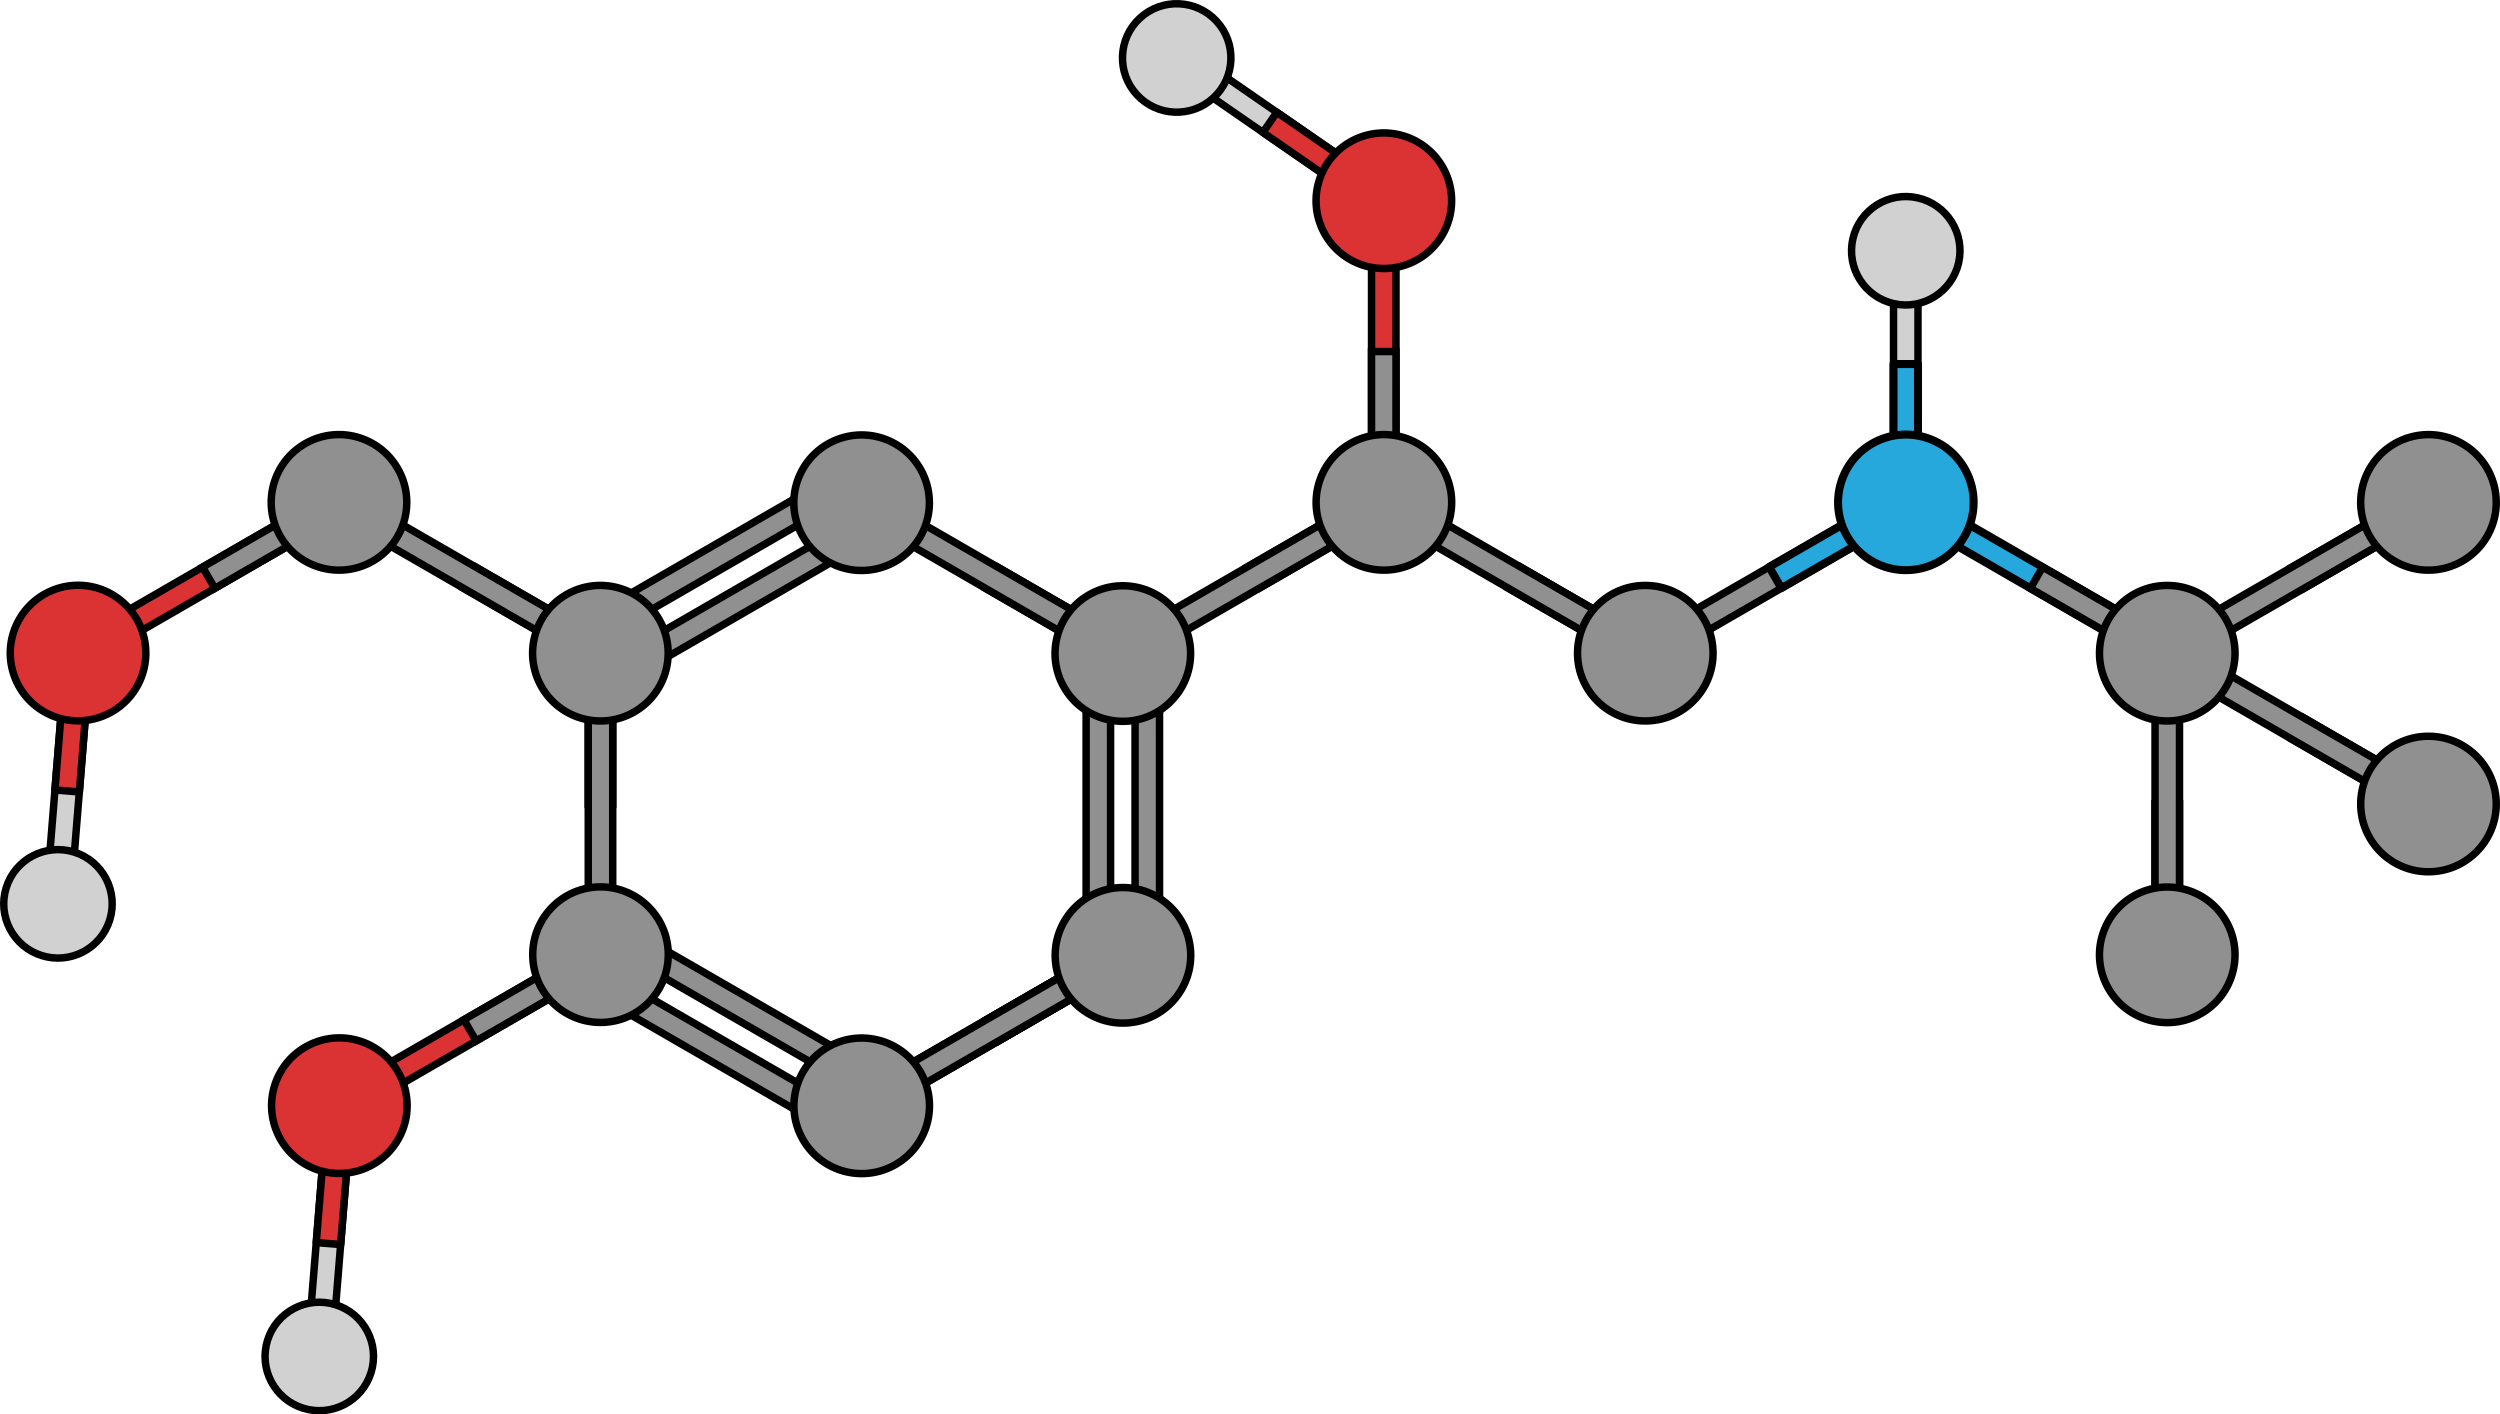 <?xml version="1.0" encoding="utf-8"?>
<!-- Generator: Adobe Illustrator 16.0.0, SVG Export Plug-In . SVG Version: 6.00 Build 0)  -->
<!DOCTYPE svg PUBLIC "-//W3C//DTD SVG 1.1//EN" "http://www.w3.org/Graphics/SVG/1.1/DTD/svg11.dtd">
<svg version="1.1" id="Layer_1" xmlns="http://www.w3.org/2000/svg" xmlns:xlink="http://www.w3.org/1999/xlink" x="0px" y="0px"
	 width="622.036px" height="351.93px" viewBox="0 0 622.036 351.93" enable-background="new 0 0 622.036 351.93"
	 xml:space="preserve">
<g>
	<polygon fill="#D1D1D1" stroke="#000000" stroke-width="1.861" stroke-miterlimit="10" points="477.224,65.442 477.22,121.907 
		474.175,124.956 471.134,121.909 471.136,65.44 474.175,62.396 	"/>
	<path fill="#D1D1D1" stroke="#000000" stroke-width="1.861" stroke-miterlimit="10" d="M461.019,59.433
		c1.635-7.27,8.857-11.838,16.129-10.201c7.26,1.638,11.83,8.857,10.191,16.129c-1.636,7.262-8.854,11.829-16.121,10.196
		C463.944,73.921,459.38,66.702,461.019,59.433z"/>
	
		<polygon fill="#26A8DC" stroke="#000000" stroke-width="2" stroke-linecap="round" stroke-linejoin="round" stroke-miterlimit="10" points="
		477.225,90.574 471.132,90.573 471.134,121.909 474.175,124.956 477.22,121.907 	"/>
	<g>
		<polygon fill="#D1D1D1" stroke="#000000" stroke-width="1.861" stroke-miterlimit="10" points="297.018,13.648 343.47,45.75 
			344.248,49.988 340.011,50.758 293.555,18.656 292.779,14.425 		"/>
		
			<polygon fill="#DB3333" stroke="#000000" stroke-width="1.861" stroke-linecap="round" stroke-linejoin="round" stroke-miterlimit="10" points="
			317.695,27.935 314.23,32.947 340.011,50.758 344.248,49.988 343.47,45.75 		"/>
		<path fill="#D1D1D1" stroke="#000000" stroke-width="1.861" stroke-miterlimit="10" d="M282.862,23.563
			c-5.052-5.477-4.704-14.016,0.776-19.067c5.474-5.042,14.012-4.697,19.063,0.784c5.044,5.474,4.698,14.009-0.776,19.06
			C296.444,29.395,287.911,29.044,282.862,23.563z"/>
		<g>
			<g>
				<g>
					<g>
						
							<polygon fill="#DB3333" stroke="#000000" stroke-width="1.861" stroke-linecap="round" stroke-linejoin="round" stroke-miterlimit="10" points="
							347.345,53.034 347.345,121.911 344.304,124.956 341.256,121.91 341.253,53.031 344.303,49.986 						"/>
						<polygon fill="#909090" stroke="#000000" stroke-width="1.861" stroke-miterlimit="10" points="347.349,87.471 
							341.255,87.471 341.256,121.91 344.304,124.956 347.345,121.911 						"/>
					</g>
				</g>
			</g>
			
				<path fill="#DB3333" stroke="#000000" stroke-width="1.861" stroke-linecap="round" stroke-linejoin="round" stroke-miterlimit="10" d="
				M329.718,58.379c-4.658-8.068-1.896-18.377,6.175-23.039c8.063-4.656,18.378-1.89,23.035,6.173
				c4.656,8.063,1.893,18.382-6.171,23.039C344.686,69.208,334.375,66.445,329.718,58.379z"/>
		</g>
	</g>
	<g>
		<polygon fill="#D1D1D1" stroke="#000000" stroke-width="1.861" stroke-miterlimit="10" points="76.655,334.22 81.23,277.94 
			84.512,275.147 87.296,278.432 82.723,334.715 79.448,337.503 		"/>
		
			<polygon fill="#DB3333" stroke="#000000" stroke-width="1.861" stroke-linecap="round" stroke-linejoin="round" stroke-miterlimit="10" points="
			78.689,309.17 84.762,309.664 87.296,278.432 84.512,275.147 81.23,277.94 		"/>
		<path fill="#D1D1D1" stroke="#000000" stroke-width="1.861" stroke-miterlimit="10" d="M92.32,341.521
			c-2.217,7.113-9.786,11.082-16.901,8.861c-7.103-2.22-11.073-9.786-8.852-16.901c2.218-7.105,9.782-11.073,16.894-8.857
			C90.579,326.844,94.542,334.409,92.32,341.521z"/>
		<g>
			<g>
				<g>
					<g>
						
							<polygon fill="#DB3333" stroke="#000000" stroke-width="1.861" stroke-linecap="round" stroke-linejoin="round" stroke-miterlimit="10" points="
							85.6,270.942 145.25,236.503 149.408,237.614 148.293,241.777 88.644,276.219 84.482,275.101 						"/>
						<polygon fill="#909090" stroke="#000000" stroke-width="1.861" stroke-miterlimit="10" points="115.421,253.721 
							118.468,258.998 148.293,241.777 149.408,237.614 145.25,236.503 						"/>
					</g>
				</g>
			</g>
			
				<path fill="#DB3333" stroke="#000000" stroke-width="1.861" stroke-linecap="round" stroke-linejoin="round" stroke-miterlimit="10" d="
				M99.043,283.535c-4.659,8.068-14.968,10.83-23.041,6.172c-8.063-4.655-10.824-14.971-6.171-23.035
				c4.655-8.064,14.973-10.83,23.038-6.176C100.937,265.158,103.701,275.47,99.043,283.535z"/>
		</g>
	</g>
	<g>
		<polygon fill="#D1D1D1" stroke="#000000" stroke-width="1.861" stroke-miterlimit="10" points="11.635,221.605 16.21,165.326 
			19.493,162.533 22.277,165.817 17.704,222.101 14.428,224.889 		"/>
		
			<polygon fill="#DB3333" stroke="#000000" stroke-width="1.861" stroke-linecap="round" stroke-linejoin="round" stroke-miterlimit="10" points="
			13.669,196.556 19.743,197.05 22.277,165.817 19.493,162.533 16.21,165.326 		"/>
		<path fill="#D1D1D1" stroke="#000000" stroke-width="1.861" stroke-miterlimit="10" d="M27.3,228.907
			c-2.217,7.113-9.786,11.082-16.901,8.861c-7.103-2.22-11.073-9.786-8.852-16.901c2.218-7.105,9.782-11.073,16.894-8.857
			C25.559,214.229,29.522,221.795,27.3,228.907z"/>
		<g>
			<g>
				<g>
					<g>
						
							<polygon fill="#DB3333" stroke="#000000" stroke-width="1.861" stroke-linecap="round" stroke-linejoin="round" stroke-miterlimit="10" points="
							20.581,158.328 80.231,123.889 84.388,125 83.274,129.163 23.625,163.604 19.462,162.486 						"/>
						<polygon fill="#909090" stroke="#000000" stroke-width="1.861" stroke-miterlimit="10" points="50.402,141.106 
							53.449,146.384 83.274,129.163 84.388,125 80.231,123.889 						"/>
					</g>
				</g>
			</g>
			
				<path fill="#DB3333" stroke="#000000" stroke-width="1.861" stroke-linecap="round" stroke-linejoin="round" stroke-miterlimit="10" d="
				M34.024,170.921c-4.659,8.068-14.968,10.83-23.041,6.172c-8.063-4.655-10.824-14.971-6.171-23.035
				c4.655-8.064,14.973-10.83,23.038-6.176C35.917,152.544,38.681,162.855,34.024,170.921z"/>
		</g>
	</g>
	<g>
		<g>
			<g>
				<g>
					<g>
						<g>
							<g>
								<g>
									<polygon fill="#909090" stroke="#000000" stroke-width="1.861" stroke-miterlimit="10" points="115.328,146.38 
										118.375,141.103 148.2,158.323 149.314,162.485 145.157,163.597 									"/>
									<polygon fill="#909090" stroke="#000000" stroke-width="1.861" stroke-miterlimit="10" points="85.507,129.158 
										145.157,163.597 149.314,162.485 148.2,158.323 88.55,123.882 84.388,125 									"/>
								</g>
							</g>
						</g>
						<path fill="#909090" stroke="#000000" stroke-width="1.861" stroke-miterlimit="10" d="M98.949,116.565
							c-4.658-8.068-14.967-10.83-23.039-6.172c-8.064,4.654-10.826,14.971-6.172,23.035s14.973,10.83,23.037,6.176
							C100.843,134.942,103.607,124.631,98.949,116.565z"/>
					</g>
				</g>
			</g>
		</g>
		<g>
			<g>
				<polygon fill="#909090" stroke="#000000" stroke-width="1.861" stroke-miterlimit="10" points="570.184,183.905 
					573.231,178.628 603.056,195.849 604.17,200.011 600.013,201.122 				"/>
				<polygon fill="#909090" stroke="#000000" stroke-width="1.861" stroke-miterlimit="10" points="540.364,166.684 
					600.013,201.122 604.17,200.011 603.056,195.849 543.407,161.407 539.245,162.525 				"/>
			</g>
			<path fill="#909090" stroke="#000000" stroke-width="1.861" stroke-miterlimit="10" d="M604.236,183.188
				c-9.31-0.003-16.862,7.547-16.86,16.863c0,9.313,7.551,16.862,16.86,16.862c9.314,0,16.868-7.55,16.868-16.862
				C621.104,190.738,613.55,183.186,604.236,183.188z"/>
		</g>
		<g>
			<g>
				<polygon fill="#909090" stroke="#000000" stroke-width="1.861" stroke-miterlimit="10" points="536.199,200.01 542.292,200.01 
					542.292,234.449 539.245,237.496 536.203,234.451 				"/>
				<polygon fill="#909090" stroke="#000000" stroke-width="1.861" stroke-miterlimit="10" points="536.203,165.574 
					536.203,234.451 539.245,237.496 542.292,234.449 542.294,165.57 539.245,162.525 				"/>
			</g>
			<path fill="#909090" stroke="#000000" stroke-width="1.861" stroke-miterlimit="10" d="M553.845,229.141
				c-4.652-8.063-14.967-10.829-23.034-6.17c-8.064,4.656-10.827,14.971-6.173,23.033c4.657,8.066,14.973,10.833,23.037,6.177
				C555.742,247.524,558.505,237.206,553.845,229.141z"/>
		</g>
		<g>
			<g>
				<polygon fill="#909090" stroke="#000000" stroke-width="1.861" stroke-miterlimit="10" points="573.23,146.421 
					570.183,141.144 600.009,123.925 604.171,125.041 603.054,129.196 				"/>
				<polygon fill="#909090" stroke="#000000" stroke-width="1.861" stroke-miterlimit="10" points="543.406,163.635 
					603.054,129.196 604.171,125.041 600.009,123.925 540.357,158.361 539.245,162.525 				"/>
			</g>
			<path fill="#909090" stroke="#000000" stroke-width="1.861" stroke-miterlimit="10" d="M589.635,116.572
				c-4.657,8.062-1.896,18.377,6.174,23.033c8.064,4.656,18.378,1.893,23.033-6.17c4.657-8.066,1.896-18.383-6.169-23.039
				C604.607,105.739,594.29,108.505,589.635,116.572z"/>
		</g>
		<g>
			<g>
				<g>
					<g>
						<g>
							<g>
								<polygon fill="#909090" stroke="#000000" stroke-width="1.861" stroke-miterlimit="10" points="413.41,163.556 
									473.06,129.117 474.175,124.956 470.015,123.841 410.365,158.282 409.25,162.44 								"/>
								
									<polygon fill="#26A8DC" stroke="#000000" stroke-width="2" stroke-linecap="round" stroke-linejoin="round" stroke-miterlimit="10" points="
									443.234,146.335 440.19,141.062 470.015,123.841 474.175,124.956 473.06,129.117 								"/>
								<g>
									
										<polygon fill="#26A8DC" stroke="#000000" stroke-width="2" stroke-linecap="round" stroke-linejoin="round" stroke-miterlimit="10" points="
										475.369,129.158 535.018,163.597 539.175,162.485 538.061,158.323 478.412,123.882 474.25,125 									"/>
									<polygon fill="#909090" stroke="#000000" stroke-width="1.861" stroke-miterlimit="10" points="505.189,146.38 
										508.236,141.103 538.061,158.323 539.175,162.485 535.018,163.597 									"/>
								</g>
								<path fill="#909090" stroke="#000000" stroke-width="1.861" stroke-miterlimit="10" d="M539.241,145.663
									c-9.31-0.003-16.862,7.547-16.86,16.863c0,9.313,7.551,16.862,16.86,16.862c9.314,0,16.868-7.55,16.868-16.862
									C556.109,153.213,548.555,145.66,539.241,145.663z"/>
							</g>
						</g>
						
							<path fill="#26A8DC" stroke="#000000" stroke-width="2" stroke-linecap="round" stroke-linejoin="round" stroke-miterlimit="10" d="
							M488.81,116.565c-4.658-8.068-14.967-10.83-23.039-6.172c-8.064,4.654-10.826,14.971-6.172,23.035s14.973,10.83,23.037,6.176
							C490.705,134.942,493.468,124.631,488.81,116.565z"/>
					</g>
				</g>
			</g>
		</g>
		<g>
			<g>
				<g>
					<g>
						<g>
							<g>
								<polygon fill="#909090" stroke="#000000" stroke-width="1.861" stroke-miterlimit="10" points="313.363,146.335 
									310.319,141.062 340.144,123.841 344.304,124.956 343.189,129.117 								"/>
								<polygon fill="#909090" stroke="#000000" stroke-width="1.861" stroke-miterlimit="10" points="283.539,163.556 
									343.189,129.117 344.304,124.956 340.144,123.841 280.494,158.282 279.379,162.44 								"/>
								<g>
									<polygon fill="#909090" stroke="#000000" stroke-width="1.861" stroke-miterlimit="10" points="375.318,146.38 
										378.365,141.103 408.19,158.323 409.304,162.485 405.147,163.597 									"/>
									<polygon fill="#909090" stroke="#000000" stroke-width="1.861" stroke-miterlimit="10" points="345.498,129.158 
										405.147,163.597 409.304,162.485 408.19,158.323 348.541,123.882 344.378,125 									"/>
								</g>
								<path fill="#909090" stroke="#000000" stroke-width="1.861" stroke-miterlimit="10" d="M409.37,145.663
									c-9.31-0.003-16.862,7.547-16.86,16.863c0,9.313,7.551,16.862,16.86,16.862c9.314,0,16.868-7.55,16.868-16.862
									C426.238,153.213,418.684,145.66,409.37,145.663z"/>
							</g>
						</g>
						<path fill="#909090" stroke="#000000" stroke-width="1.861" stroke-miterlimit="10" d="M358.939,116.565
							c-4.658-8.068-14.967-10.83-23.039-6.172c-8.064,4.654-10.826,14.971-6.172,23.035s14.973,10.83,23.037,6.176
							C360.833,134.942,363.597,124.631,358.939,116.565z"/>
					</g>
				</g>
			</g>
		</g>
		<g>
			<g>
				<g>
					<polygon fill="#909090" stroke="#000000" stroke-width="1.861" stroke-miterlimit="10" points="248.388,259.038 
						245.345,253.765 275.17,236.544 279.333,237.659 278.218,241.82 					"/>
					<polygon fill="#909090" stroke="#000000" stroke-width="1.861" stroke-miterlimit="10" points="218.568,276.259 
						278.218,241.82 279.333,237.659 275.17,236.544 215.521,270.985 214.406,275.144 					"/>
				</g>
				<polygon fill="#909090" stroke="#000000" stroke-width="1.861" stroke-miterlimit="10" points="270.238,165.652 
					270.238,234.532 273.284,237.583 276.331,234.536 276.327,165.656 273.284,162.613 				"/>
				<polygon fill="#909090" stroke="#000000" stroke-width="1.861" stroke-miterlimit="10" points="282.419,165.652 
					282.419,234.532 285.465,237.583 288.512,234.536 288.508,165.656 285.465,162.613 				"/>
				<polygon fill="#909090" stroke="#000000" stroke-width="1.861" stroke-miterlimit="10" points="210.181,276.22 
					150.529,241.781 146.367,242.896 147.484,247.057 207.132,281.491 211.294,280.377 				"/>
				<polygon fill="#909090" stroke="#000000" stroke-width="1.861" stroke-miterlimit="10" points="216.271,265.669 
					156.619,231.23 152.457,232.345 153.574,236.506 213.222,270.94 217.384,269.826 				"/>
				<polygon fill="#909090" stroke="#000000" stroke-width="1.861" stroke-miterlimit="10" points="150.496,158.365 
					210.148,123.925 211.263,119.764 207.103,118.648 147.451,153.09 146.339,157.247 				"/>
				<polygon fill="#909090" stroke="#000000" stroke-width="1.861" stroke-miterlimit="10" points="156.585,168.918 
					216.238,134.478 217.353,130.316 213.193,129.201 153.541,163.643 152.429,167.8 				"/>
				<g>
					<polygon fill="#909090" stroke="#000000" stroke-width="1.861" stroke-miterlimit="10" points="245.324,146.463 
						248.369,141.19 278.195,158.408 279.308,162.568 275.147,163.684 					"/>
					<polygon fill="#909090" stroke="#000000" stroke-width="1.861" stroke-miterlimit="10" points="215.5,129.242 
						275.147,163.684 279.308,162.568 278.195,158.408 218.544,123.966 214.382,125.085 					"/>
					<path fill="#909090" stroke="#000000" stroke-width="1.861" stroke-miterlimit="10" d="M199.777,116.65
						c-4.654,8.068-1.893,18.38,6.176,23.037c8.061,4.658,18.375,1.893,23.037-6.172c4.653-8.064,1.889-18.38-6.176-23.035
						C214.748,105.823,204.435,108.589,199.777,116.65z"/>
				</g>
				<g>
					<polygon fill="#909090" stroke="#000000" stroke-width="1.861" stroke-miterlimit="10" points="248.388,259.038 
						245.345,253.761 275.17,236.544 279.333,237.659 278.218,241.817 					"/>
					<polygon fill="#909090" stroke="#000000" stroke-width="1.861" stroke-miterlimit="10" points="218.568,276.255 
						278.218,241.817 279.333,237.659 275.17,236.544 215.521,270.982 214.406,275.144 					"/>
				</g>
				<g>
					<polygon fill="#909090" stroke="#000000" stroke-width="1.861" stroke-miterlimit="10" points="146.365,200.13 
						152.453,200.13 152.453,165.692 149.408,162.646 146.365,165.692 					"/>
					<polygon fill="#909090" stroke="#000000" stroke-width="1.861" stroke-miterlimit="10" points="146.365,234.568 
						146.365,165.692 149.408,162.646 152.453,165.692 152.453,234.568 149.408,237.614 					"/>
				</g>
				<path fill="#909090" stroke="#000000" stroke-width="1.861" stroke-miterlimit="10" d="M134.781,170.959
					c4.654,8.064,14.967,10.826,23.037,6.172c8.061-4.658,10.828-14.971,6.17-23.035c-4.656-8.068-14.973-10.83-23.033-6.176
					C132.886,152.579,130.121,162.891,134.781,170.959z"/>
				<path fill="#909090" stroke="#000000" stroke-width="1.861" stroke-miterlimit="10" d="M149.412,254.397
					c9.314,0.004,16.863-7.551,16.863-16.865c0-9.311-7.549-16.863-16.863-16.861c-9.314-0.002-16.863,7.551-16.863,16.861
					C132.548,246.851,140.097,254.397,149.412,254.397z"/>
				<path fill="#909090" stroke="#000000" stroke-width="1.861" stroke-miterlimit="10" d="M264.773,171.045
					c4.656,8.064,14.967,10.826,23.038,6.172c8.062-4.658,10.827-14.971,6.169-23.035c-4.654-8.068-14.97-10.83-23.034-6.176
					C262.876,152.664,260.113,162.98,264.773,171.045z"/>
				<path fill="#909090" stroke="#000000" stroke-width="1.861" stroke-miterlimit="10" d="M199.802,283.575
					c4.658,8.068,14.967,10.83,23.039,6.172c8.064-4.654,10.826-14.971,6.172-23.035c-4.655-8.064-14.973-10.83-23.037-6.176
					C197.908,265.198,195.144,275.51,199.802,283.575z"/>
			</g>
		</g>
	</g>
	<g>
		<path fill="#909090" stroke="#000000" stroke-width="1.861" stroke-miterlimit="10" d="M264.803,229.269
			c-4.658,8.068-1.894,18.381,6.175,23.037c8.061,4.655,18.376,1.894,23.032-6.172c4.66-8.064,1.892-18.38-6.169-23.037
			C279.772,218.438,269.458,221.204,264.803,229.269z"/>
	</g>
</g>
</svg>
